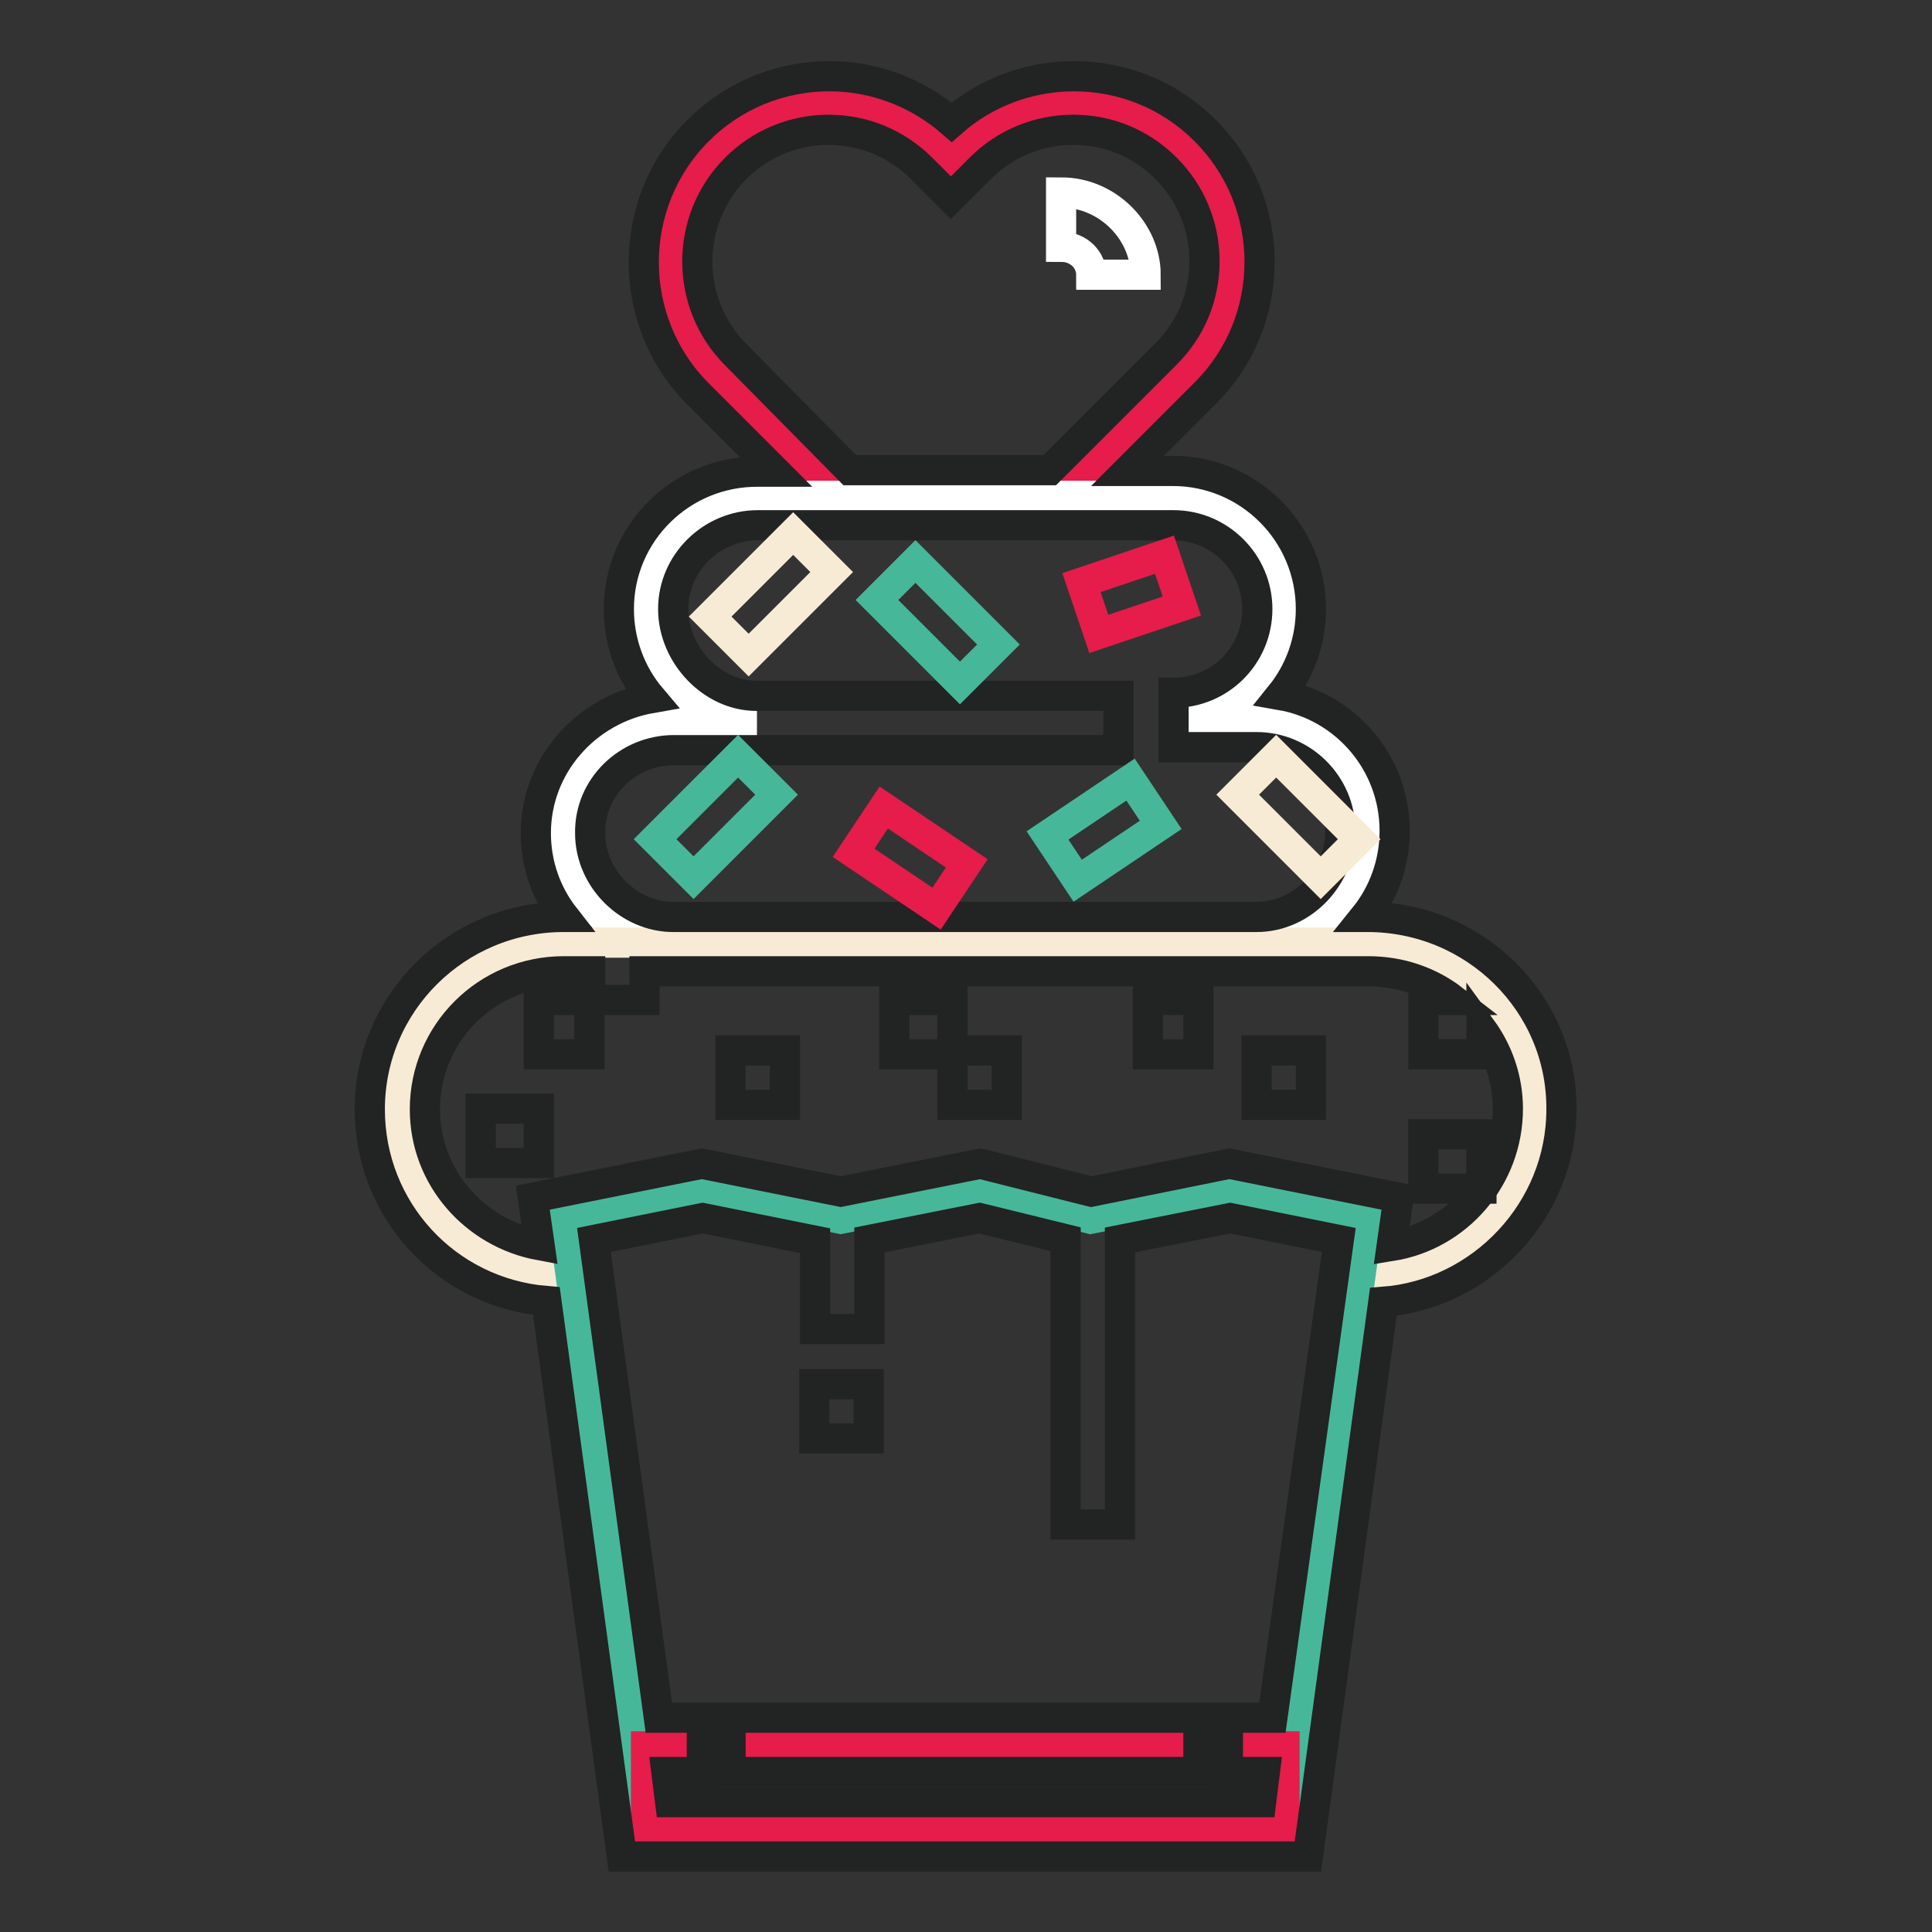 <?xml version="1.0" encoding="utf-8"?>
<!-- Svg Vector Icons : http://www.onlinewebfonts.com/icon -->
<!DOCTYPE svg PUBLIC "-//W3C//DTD SVG 1.1//EN" "http://www.w3.org/Graphics/SVG/1.1/DTD/svg11.dtd">
<svg version="1.1" xmlns="http://www.w3.org/2000/svg" xmlns:xlink="http://www.w3.org/1999/xlink" x="0px" y="0px" viewBox="0 0 256 256" enable-background="new 0 0 256 256" xml:space="preserve">
<rect x="0" y="0" width="256" height="256" fill="#333333" stroke="none"/>
<g> <path stroke-width="4" fill-opacity="0" stroke="#e61c4a"  d="M140.9,65.9l16.4-16.4c8.2-8.2,8.2-21.6,0-29.8c-8.2-8.2-21.6-8.2-29.8,0l-1.4,1.4l-1.4-1.4 c-8.2-8.2-21.6-8.2-29.8,0c-8.2,8.2-8.2,21.6,0,29.8L111.4,66"/> <path stroke-width="4" fill-opacity="0" stroke="#ffffff"  d="M166.5,95.5h-11c8.1,0,14.7-6.8,14.7-14.9s-6.6-14.9-14.7-14.9h-55.2c-8.1,0-14.7,6.8-14.7,14.9 s6.6,14.9,14.7,14.9h-11c-8.1,0-14.7,6.5-14.7,14.7c0,8.1,6.6,14.7,14.7,14.7h77.2c8.1,0,14.7-6.5,14.7-14.7S174.7,95.5,166.5,95.5 z"/> <path stroke-width="4" fill-opacity="0" stroke="#f8ebd5"  d="M74.6,168.9c-12.2,0-22.1-9.8-22.1-22c0-12.2,9.9-22,22.1-22h106.6c12.2,0,22.1,9.8,22.1,22 c0,12.2-9.9,22-22.1,22"/> <path stroke-width="4" fill-opacity="0" stroke="#46b899"  d="M170.2,242.4H85.6l-11-80.9l18.4-3.7l18.4,3.7l18.4-3.7l14.7,3.7l18.4-3.7l18.4,3.7L170.2,242.4z"/> <path stroke-width="4" fill-opacity="0" stroke="#e61c4a"  d="M85.6,231.4h84.6v11H85.6V231.4z"/> <path stroke-width="4" fill-opacity="0" stroke="#222323"  d="M96.8,227.6h62v7.2h-62V227.6z M107.9,183.4h7.2v7.2h-7.2V183.4z M71.4,132.5h6.7v7.2h-6.7V132.5z  M96.8,139.2h7.2v7.2h-7.2V139.2z M118.5,132.5h7.7v7.2h-7.7V132.5z M63.7,146.9h7.7v7.2h-7.7V146.9z"/> <path stroke-width="4" fill-opacity="0" stroke="#222323"  d="M126.2,139.2h7.2v7.2h-7.2V139.2z M152.1,132.5h6.7v7.2h-6.7V132.5z M166.5,139.2h7.2v7.2h-7.2V139.2z"/> <path stroke-width="4" fill-opacity="0" stroke="#222323"  d="M181.2,121.5h-0.4c2.5-3.1,4-7.1,4-11.4c0-9-6.5-16.5-15.1-18c2.5-3.1,4-7.1,4-11.4 c0-10.1-8.2-18.3-18.3-18.3h-6l10.3-10.3c4.7-4.7,7.2-10.9,7.2-17.4c0-6.6-2.6-12.8-7.2-17.4c-4.7-4.7-10.9-7.2-17.4-7.2 c-6,0-11.8,2.2-16.2,6.1c-4.5-3.9-10.2-6.1-16.2-6.1c-6.6,0-12.8,2.6-17.4,7.2c-9.6,9.6-9.6,25.3,0,34.9l10.3,10.3h-2.3 C90.3,62.4,82,70.6,82,80.7c0,4.3,1.5,8.5,4.3,11.8c-8.6,1.5-15.3,8.9-15.3,17.9c0,4,1.3,7.9,3.8,11.1h-0.1 C60.5,121.5,49,132.9,49,147c0,13.3,10.1,24.3,23.4,25.4l10,73.6h90.9l10-73.5c13-1,23.6-12.1,23.6-25.5 C207,132.9,195.4,121.5,181.2,121.5z M97.5,47c-6.8-6.8-6.8-17.9,0-24.7c3.3-3.3,7.7-5.1,12.3-5.1s9,1.8,12.3,5.1l3.9,3.9l3.9-3.9 c3.3-3.3,7.7-5.1,12.3-5.1c4.7,0,9,1.8,12.3,5.1c3.3,3.3,5.1,7.7,5.1,12.3c0,4.7-1.8,9-5.1,12.3l-15.4,15.4h-26.5L97.5,47z  M89.3,99.4h58.9v-7.2h-48c-5.8,0-11-5.4-11-11.5c0-6.1,5.1-11.1,11.2-11.1h55.1c6.1,0,11.1,5,11.1,11.1c0,6.1-4.9,11.1-11.1,11.1 v7.2l0,0v0h11c6.1,0,11.1,5,11.1,11.1c0,6.1-5,11.4-11.1,11.4H89.2c-5.8,0-11-5-11-11.1C78.1,104.3,83.2,99.4,89.3,99.4z  M168.6,227.6h-5.9v7.2h4.9l-0.5,4H88.8l-0.5-4H93v-7.2h-5.7l-8.6-63.3l14.4-2.9l14.9,3v11.7h7.2v-11.8l14.6-2.9l11.4,2.8v37.8h7.2 v-37.7l14.6-2.9l14.4,2.9L168.6,227.6L168.6,227.6z M184.4,165.1l0.9-6.4l-22.4-4.5l-18.3,3.7l-14.7-3.7l-18.5,3.7L93,154.2 l-22.4,4.5l0.9,6.3c-8.6-1.6-15.2-9-15.2-18c0-10.1,8.2-18.3,18.4-18.3h3.5v3.8h7.2v-3.8h95.9c4.3,0,8.2,1.4,11.3,3.8h-4v7.2h7.7 v-3.4c2.2,3,3.5,6.7,3.5,10.6C199.8,156.1,193.1,163.7,184.4,165.1L184.4,165.1z"/> <path stroke-width="4" fill-opacity="0" stroke="#222323"  d="M188.6,150.3h7.7v7.2h-7.7V150.3z"/> <path stroke-width="4" fill-opacity="0" stroke="#46b899"  d="M91.9,116.3l-5.1-5.1l11-11l5.1,5.1L91.9,116.3z"/> <path stroke-width="4" fill-opacity="0" stroke="#e61c4a"  d="M124.1,120.4l-11-7.4l4-6l11,7.4L124.1,120.4z"/> <path stroke-width="4" fill-opacity="0" stroke="#46b899"  d="M142.8,116.7l-4-6l11-7.4l4,6L142.8,116.7z"/> <path stroke-width="4" fill-opacity="0" stroke="#f8ebd5"  d="M175,116.3l-11-11l5.1-5.1l11,11L175,116.3z M99.2,86.8l-5.1-5.1l11-11l5.1,5.1L99.2,86.8z"/> <path stroke-width="4" fill-opacity="0" stroke="#46b899"  d="M127.2,90.5l-11-11l5.1-5.1l11,11L127.2,90.5z"/> <path stroke-width="4" fill-opacity="0" stroke="#e61c4a"  d="M145.6,84l-2.3-6.8l11-3.7l2.3,6.8L145.6,84z"/> <path stroke-width="4" fill-opacity="0" stroke="#ffffff"  d="M151.8,36.4h-7.2c0-1.9-1.6-3.7-4-3.7v-7.2C146.8,25.5,151.8,30.7,151.8,36.4z"/></g>
</svg>